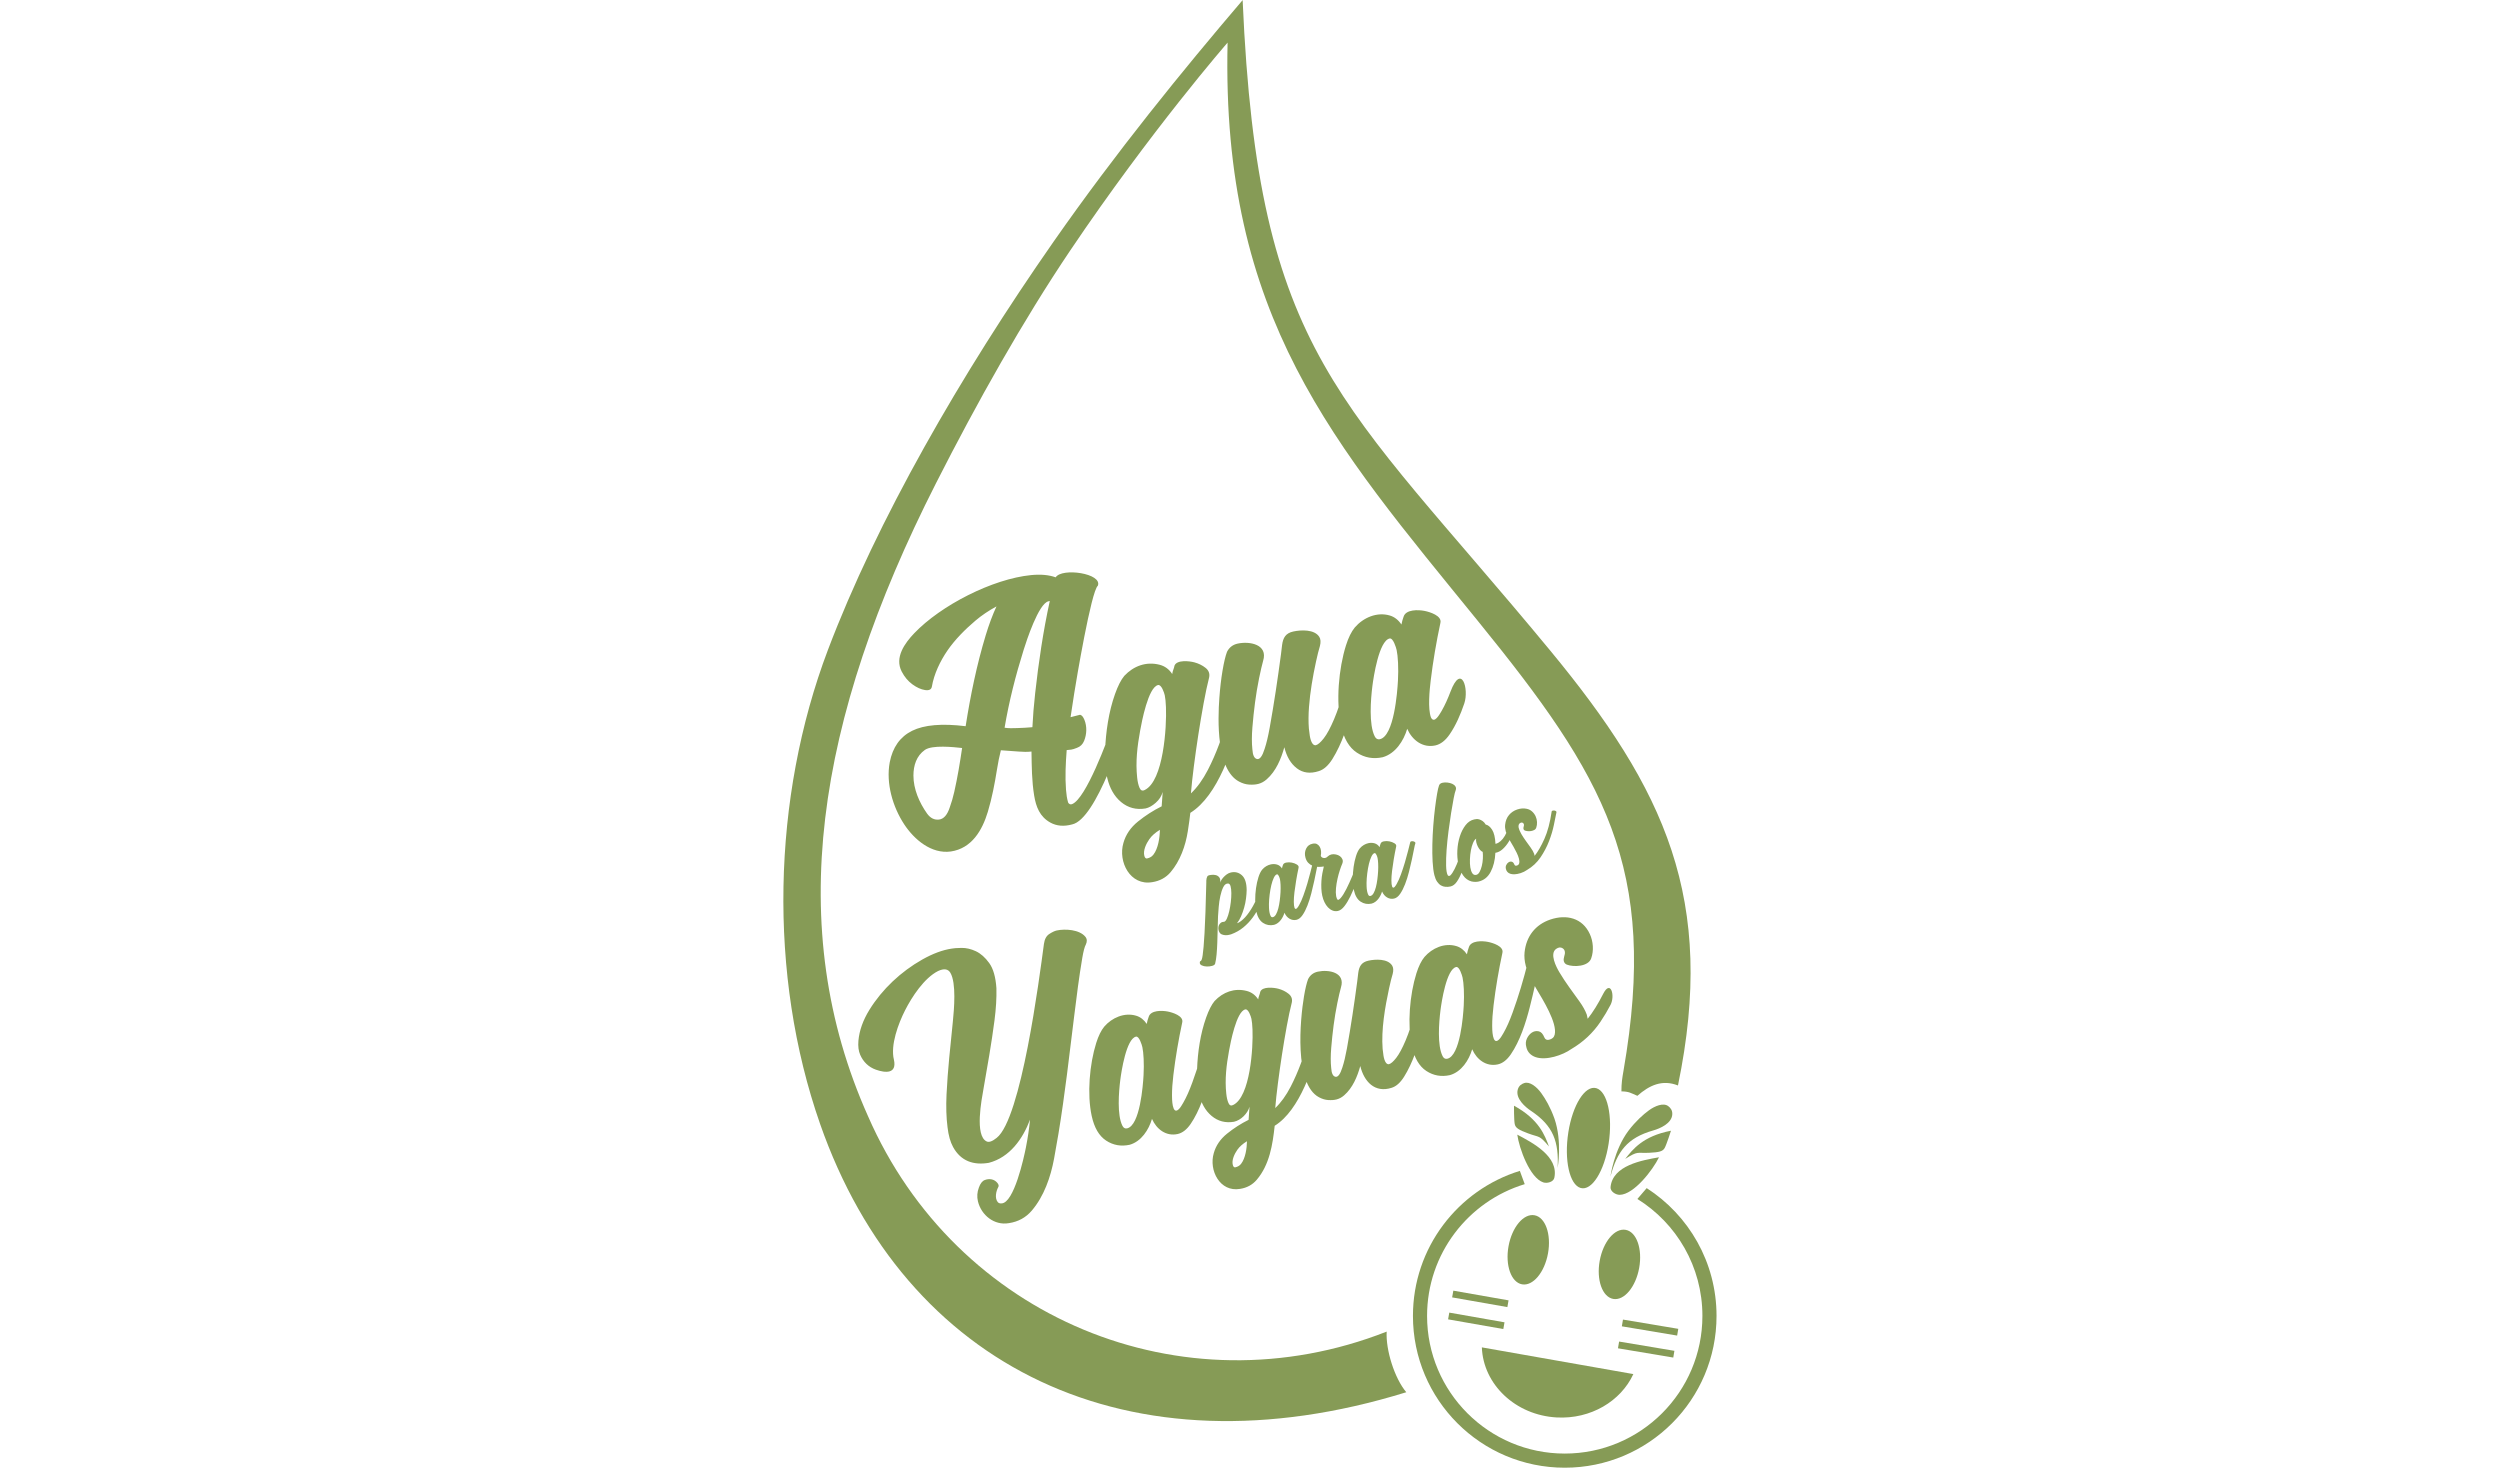 <?xml version="1.0" encoding="UTF-8"?>
<svg xmlns="http://www.w3.org/2000/svg" xmlns:xlink="http://www.w3.org/1999/xlink" xmlns:xodm="http://www.corel.com/coreldraw/odm/2003" xml:space="preserve" width="412.14mm" height="241.941mm" version="1.1" style="shape-rendering:geometricPrecision; text-rendering:geometricPrecision; image-rendering:optimizeQuality; fill-rule:evenodd; clip-rule:evenodd" viewBox="0 0 41214.02 24194.08">
 <defs>
  <style type="text/css">
   
    .fil0 {fill:#869B56}
    .fil1 {fill:#869B56;fill-rule:nonzero}
   
  </style>
 </defs>
 <g id="Capa_x0020_1">
  <g id="_2681750435568">
   <path class="fil0" d="M26993.55 19765.67c643.37,400.61 1071.72,1114.16 1071.72,1927.84 0,1253.38 -1016.13,2269.52 -2269.51,2269.52 -1253.38,0 -2269.52,-1016.14 -2269.52,-2269.52 0,-1023.9 678.21,-1889.39 1609.82,-2172l-80.47 -219.05c-1020.67,315.64 -1762.23,1266.74 -1762.23,2391.05 0,1382.01 1120.39,2502.4 2502.4,2502.4 1382.01,0 2502.4,-1120.39 2502.4,-2502.4 0,-884.33 -458.82,-1661.55 -1151.34,-2106.63l-153.27 178.79z"></path>
   <path class="fil0" d="M26926.78 22652.49c-205.82,446.14 -701.99,745.76 -1263.67,714.98 -679.6,-37.25 -1211.02,-544.81 -1233.92,-1155.29l2497.59 440.31z"></path>
   <polygon class="fil0" points="23959.01,21277.29 24869.39,21437.16 24849.89,21548.19 23939.51,21388.32 "></polygon>
   <polygon class="fil0" points="23892.26,21639.18 24802.67,21799.05 24783.17,21910.08 23872.76,21750.21 "></polygon>
   <polygon class="fil0" points="26755.72,21754.02 27667.35,21906.6 27648.72,22017.81 26737.09,21865.23 "></polygon>
   <polygon class="fil0" points="26691.88,22116.45 27603.51,22269.03 27584.91,22380.21 26673.25,22227.63 "></polygon>
   <path class="fil0" d="M25297.07 20034.07c179.69,32.4 279.44,313.62 222.77,628.11 -56.7,314.49 -248.33,543.17 -428.03,510.78 -179.73,-32.37 -279.48,-313.59 -222.78,-628.08 56.67,-314.49 248.31,-543.21 428.04,-510.81z"></path>
   <path class="fil0" d="M26315.35 17939.07c183.39,51.84 274.5,462.23 203.52,916.64 -70.98,454.38 -277.2,780.75 -460.59,728.91 -183.39,-51.84 -274.5,-462.24 -203.52,-916.65 70.98,-454.38 277.2,-780.74 460.59,-728.9z"></path>
   <path class="fil0" d="M26800.03 20274.55c179.72,32.4 279.44,313.62 222.77,628.11 -56.7,314.48 -248.3,543.17 -428.03,510.77 -179.73,-32.37 -279.48,-313.58 -222.78,-628.07 56.67,-314.49 248.31,-543.18 428.04,-510.81z"></path>
   <path class="fil0" d="M25678.51 19254.13c0,0 78.94,-434.04 -52.59,-813.55 -67.07,-188.1 -148.97,-326.17 -217.82,-421.12 -72.66,-100.24 -188.98,-197.27 -282.74,-163.66 -37.63,13.46 -85.89,38.68 -104.43,107.6 -39.4,146.48 122.08,285.57 217.92,349.44 372.56,248.29 460.83,511.44 439.66,941.29zm-719.61 -1026.12c0,0 -0.82,239.16 12.34,303.03 13.15,63.87 64.68,95.26 220.61,153.51 194.65,72.69 178.29,19.9 343.82,216.04 -68.94,-182.75 -160.66,-445.25 -576.77,-672.58zm54.39 477.09c248.77,131.45 687.04,358.71 610.62,712.05 -15.03,69.49 -120.27,95.8 -182.27,75.15 -221.94,-73.93 -396.82,-559.98 -428.35,-787.2z"></path>
   <path class="fil0" d="M26548.57 19398.35c0,0 57.26,-437.43 298.3,-758.71 121.27,-158.67 241.39,-265.16 335.93,-334.58 99.78,-73.29 240.16,-130.2 319.2,-69.59 31.72,24.3 69.99,63.04 66.62,134.33 -7.18,151.52 -203.4,234.71 -314.15,266.29 -430.55,122.78 -594.91,346.45 -705.9,762.26zm998.38 -757.63c0,0 -72.19,228 -104.2,284.81 -32.02,56.81 -90.67,70.98 -256.94,78.88 -207.54,9.84 -175.85,-35.44 -393.34,100.84 121.42,-153 288.85,-375 754.48,-464.53zm-197.36 437.74c-277.02,49.29 -763.73,131.99 -798.76,491.79 -6.89,70.77 85.31,127.94 150.65,127.18 233.92,-2.68 548.75,-412.2 648.11,-618.97z"></path>
   <path class="fil0" d="M27662.32 17894.45c634.3,-3065.82 -213.39,-4878.6 -2111.72,-7176.6 -3444.5,-4169.75 -4809.78,-4825.53 -5065.02,-10716.03 -987.47,1156.32 -2094.13,2517.5 -3116.33,3981.61 -1534.05,2197.19 -2915.78,4605.15 -3720.6,6731.25 -922,2435.9 -988.53,5355.33 -128.32,7815.57 1398.91,4001.18 5077.19,5840.95 9663.04,4421.48 -195.63,-233.29 -339.8,-698.76 -323.13,-999.46 -3377.84,1327.03 -7102.85,-230.47 -8551.79,-3554.46 -1385.32,-3099.15 -867.54,-6514.72 1122.47,-10432.36 678.07,-1334.94 1432.72,-2678.3 2210.75,-3833.59 1336.65,-1984.75 2595.89,-3429.4 2595.89,-3429.4 -105.52,4533.74 1752.32,6611.81 4128.85,9537.79 2079.4,2560 2979.28,4057.14 2398.52,7408.29 -23.18,134.05 -34.7,206.88 -34.77,343.38 128.73,2.05 154.39,27.54 263.02,73.28 197.23,-173.79 409.12,-273.14 669.14,-170.75z"></path>
   <path class="fil1" d="M17403.34 9517.47c104.68,-162.52 775,-64.63 695.27,138.71 -109.33,88.08 -357.16,1567.11 -389.74,1775.86 -22.99,147.09 -42.92,277.46 -59.94,391.01l156.26 -39.65c27.65,5.33 51.74,33.26 72.2,83.75 44.13,109.22 38.98,236.38 -4.58,344.93 -23.38,58.13 -63.21,97.1 -119.49,116.93 -41.89,16.7 -72.95,26.29 -93.23,28.78 -20.29,2.52 -45.34,5.15 -75.04,7.82 -16.77,216.38 -27.82,436.67 -11.41,653.3 6.08,80.19 16.81,146.99 32.23,200.5 7.14,33.04 38.73,49.6 70.35,35.85 228.85,-93.66 581.67,-1057 664.67,-1295.59 73.41,-211.16 135.12,-411.2 184.97,-600.15 15.1,-59.87 206.36,-25.37 190.2,38.23 -7.43,35.71 -27.04,111.03 -58.88,225.94 -128.37,463.35 -584.01,1880.67 -981.92,1967.15 -135.91,37.13 -255.57,27.15 -358.93,-29.95 -175.1,-96.71 -236.71,-259.37 -267.3,-444.95 -39.94,-242.81 -40.22,-481.55 -44.27,-726.46 -71.67,8.21 -138.61,5.79 -210.27,0.25 -98.24,-7.6 -196.24,-12.47 -294.51,-21.21 -24.56,96.25 -46.02,202.31 -64.42,318.1 -37.13,234.01 -82.01,467.73 -150.12,694.88 -92.31,307.48 -265.52,604.52 -610.59,655.72 -320.03,44.3 -602.6,-196.06 -767.93,-446.87 -190.55,-289.05 -302.97,-677.36 -239.37,-1022.29 48.11,-249.21 171.44,-422.89 369.88,-520.99 198.44,-98.1 492.35,-123.18 881.73,-75.22 79.16,-505.56 182.34,-1008.57 330.64,-1498.64 54.05,-178.47 113.28,-337.3 177.76,-476.36 -128.83,69.71 -244.48,147.88 -346.88,234.61 -167.14,141.48 -337.05,311.49 -461.3,492.52 -119.91,174.67 -221.53,385.9 -256.95,595.89 -8.64,47.36 -46.27,65.94 -112.92,55.82 -66.62,-10.17 -135.94,-41.47 -208.03,-94.02 -72.02,-52.55 -130.97,-123.11 -176.73,-211.69 -119.78,-231.59 50.7,-466.91 206.75,-630.42 439.62,-460.58 1290.69,-896.19 1925.94,-958.87 159.53,-15.74 294.83,-3.44 405.9,36.78zm-2155.29 2844.76c-140.06,98.49 -189.16,257.14 -189.59,422.07 -0.5,224.34 97.04,447.08 224.59,627.61 54.29,75.33 120.24,108.37 197.76,99.06 77.57,-9.24 136.73,-77.06 177.44,-203.41 28.5,-78.17 52.87,-162.13 73.16,-251.81 54.11,-239.26 94.12,-481.79 129.51,-724.47 -148.87,-16.2 -489.9,-52.19 -612.87,30.95zm1313.25 -365.18c62.29,10.58 145.29,8.45 208.71,5.75 82.86,-3.41 167.38,-5.97 249.81,-14.49 8,-172.26 23.24,-359.4 45.63,-561.28 56.28,-507.66 131.74,-1019.77 240.93,-1518.97l-21.71 4.72c-162.59,35.43 -363.37,654.51 -408.78,799.44 -132.35,422.67 -241.15,847.83 -314.59,1284.83zm1973.98 -855.58c152.53,-162.34 359.57,-239.05 579.79,-182.95 88.29,22.53 158.14,73.62 209.59,153.39 5.51,-50.96 29.81,-90.04 37.95,-139 39.01,-99.13 245.94,-75.47 326.53,-53.97 70.38,18.79 131.89,49.03 184.54,90.64 52.62,41.6 72.59,94.08 59.84,157.5 -30.67,120.35 -61.15,263.39 -91.46,429.14 -62.78,344.23 -116.08,691.25 -160.71,1038.28 -21.85,169.55 -37.91,318 -48.1,445.27 103.64,-98.35 196.84,-227.54 279.48,-387.6 277.92,-538.29 411.73,-1150.31 507.38,-1744.59 16.91,-67.05 209.63,-48.08 192.08,20.75 -39.83,288.15 -87.37,573.21 -157.83,855.68 -123.82,497 -372.57,1291.97 -831.03,1576.25 -8.81,81.51 -22.74,183.02 -41.71,304.64 -37.27,238.12 -125.49,487.09 -282.93,672.59 -76.92,90.64 -177.65,145.71 -302.3,165.22 -364.68,63.6 -568.13,-336.55 -476,-646.8 38.37,-137.18 118.82,-255.11 241.36,-353.74 122.58,-98.71 252.27,-181.85 389.13,-249.5l16.74 -236.7c-19.19,68.61 -57.42,128.08 -114.66,178.4 -57.28,50.38 -113.02,81.47 -167.31,93.26 -153.57,25.8 -288.12,-9.34 -403.81,-105.49 -240.33,-199.79 -274.26,-554.31 -263.64,-846.44 11.27,-309.41 59.59,-641.37 163.59,-933.71 48.21,-135.52 99.41,-235.71 153.49,-300.52zm666.7 321.12c-9.07,-41.46 -54.51,-181.45 -110.68,-169.16 -162.24,35.18 -269.47,609.78 -294.73,749.02 -47.54,261.94 -77.99,512.5 -49.6,778.16 7.32,68.54 20.39,124.39 39.3,167.67 18.86,43.28 47.04,55.14 84.49,35.64 310.11,-147.95 364.47,-1041.02 350.83,-1366.65 -3.63,-86.38 -10.2,-151.26 -19.61,-194.68zm-80.59 2217.33c-76.92,47.08 -134.87,98.53 -173.89,154.38 -50.31,72.02 -106.98,186.18 -81.96,276.46 8.88,32.16 24.19,45.91 45.87,41.18 43.45,-9.45 77.77,-30.2 103.03,-62.21 79.45,-100.8 105.49,-284.39 106.95,-409.81zm1701.99 -2785.96c-19.19,68.61 -41.21,163.41 -66.05,284.39 -54.61,265.66 -88.26,541.06 -110.61,811.31 -11.51,138.92 -11.62,260.22 -0.46,363.9 5.97,97.25 31.77,150.4 77.32,159.43 45.51,9.06 87.26,-47.4 125.17,-169.34 29.74,-89.82 57.06,-203.81 81.97,-341.81 72.66,-402.6 133.52,-811.55 187.17,-1217.35 6.26,-58.23 12.33,-108.83 18.16,-151.75 15.92,-117.39 57.03,-194.35 184.76,-222.1 127.02,-27.61 348.8,-37.91 428.54,88.72 23.13,36.63 26.54,87.05 10.19,151.25 -20,64.95 -41.75,152.14 -65.37,261.47 -52.55,243.67 -95.62,492.46 -114.52,741.14 -9.81,129.08 -10.55,247.68 -2.24,355.73 2.38,10.87 5.08,32.08 8.17,63.6 5.44,55.6 24.34,217.2 103.26,213.47 36.2,-7.86 80.97,-46.05 134.3,-114.48 53.33,-68.47 110.01,-173.61 170.09,-315.52 60.12,-141.91 119.56,-321.55 178.4,-539 58.8,-217.44 111.81,-479.09 159,-784.94 13.32,-80.16 190.76,-61.68 192.04,20.79 -10.2,40.11 -24.69,117.14 -43.49,231.16 -48.39,293.94 -108.44,586.47 -181.99,875.15 -72.52,284.5 -174.88,604.2 -331.6,853.7 -67.58,107.55 -142.2,173.99 -223.85,199.33 -141.59,45.94 -262.39,30.52 -362.45,-46.23 -100.09,-76.78 -168.87,-192.57 -206.32,-347.38 -53.9,192.72 -137.4,394.96 -291.25,529.48 -88.26,77.06 -177.3,93.3 -291.1,86.02 -53.79,-3.45 -108.55,-19.97 -164.26,-49.57 -376.73,-199.79 -350.3,-1021.79 -324.82,-1375.96 11.8,-163.65 29.24,-314.27 52.37,-451.95 23.1,-137.65 47.9,-241.57 74.3,-311.75 37.27,-72.51 95.72,-117.46 175.34,-134.76 196.66,-42.75 503.54,12.08 419.83,283.85zm1511.69 -550.4c139.74,-161.49 364.79,-259.91 576.87,-196.52 77,23.05 140.85,72.62 191.51,148.76 9.28,-48.04 18.3,-80.62 34.93,-126.95 36.1,-125.53 244.2,-117.75 345.32,-97.81 86.02,16.87 292.56,79.26 262.11,198.79 -67.01,313.34 -121.62,631.84 -160.03,949.98 -18.83,156.09 -48.89,460.37 4.12,607.29 57.64,116.29 146.89,-61.43 175.85,-106.45 56.92,-98.56 104.28,-207.03 146.17,-317.43 181.28,-477.42 308.97,-45.23 227.36,194.75 -61.11,179.43 -137.86,358.68 -241.22,508.87 -70.56,102.5 -149.26,163.22 -236.1,182.09 -209.35,45.55 -382.34,-89.04 -463.28,-274.4 -58.34,199.04 -194.64,409.31 -403.99,468.68 -155.55,33.83 -297.42,8.81 -425.62,-75.15 -128.12,-83.88 -215.39,-232.61 -261.82,-446.12 -85.74,-394.39 -39.16,-938.01 81.89,-1322.31 40.33,-128.16 89.01,-226.83 145.93,-296.07zm689.36 373.03c-9.02,-41.78 -57.84,-203.48 -115.43,-190.9 -176.06,38.33 -265.63,635.46 -284.29,783.73 -27.96,221.71 -60.29,635.43 38.41,830.07 19.94,39.26 47.93,54.96 84.14,47.08 233.79,-50.85 288.79,-776.38 298.71,-965.9 5.47,-105.42 6,-203.13 1.59,-293.1 -4.4,-90 -12.11,-160.31 -23.13,-210.98z"></path>
   <path class="fil1" d="M19924.19 14431.82c8.91,-3.54 25.14,-6.66 48.72,-9.36 23.58,-2.76 46.86,-1.35 69.81,4.14 22.98,5.49 42.18,17.82 57.6,37.02 15.48,19.2 20.28,48.81 14.49,88.74 1.41,-8.37 6.75,-20.79 16.05,-37.35 9.3,-16.5 22.08,-33.81 38.31,-51.84 16.2,-18.03 34.77,-34.56 55.71,-49.59 20.88,-15 43.65,-25.23 68.28,-30.57 69.27,-15.06 129.45,0.45 180.6,46.56 51.12,46.11 77.19,127.08 78.21,242.91 -0.54,42.03 -4.08,88.77 -10.65,140.13 -6.54,51.42 -16.89,102.03 -31.05,151.83 -14.13,49.83 -31.17,97.46 -51.12,142.91 -19.95,45.42 -42.03,82.86 -66.27,112.32 26.19,-5.7 60.12,-27.57 101.82,-65.67 41.67,-38.07 84.42,-91.68 128.22,-160.85 43.77,-69.18 85.65,-152.82 125.55,-250.98 39.9,-98.13 71.3,-209.31 94.28,-333.6 1.71,-6.84 6.75,-11.55 15.06,-14.16 8.28,-2.61 17.37,-3.39 27.27,-2.31 9.9,1.08 19.02,3.93 27.27,8.58 8.25,4.68 12.3,10.23 12.09,16.71 -7.68,38.73 -17.85,86.52 -30.48,143.25 -12.66,56.73 -29.82,116.91 -51.45,180.42 -21.66,63.57 -47.82,128.49 -78.5,194.82 -30.75,66.3 -68.16,129.65 -112.23,189.98 -44.1,60.39 -95.55,114.69 -154.38,162.96 -58.8,48.24 -126.3,86.28 -202.47,114.15 -4.59,0.99 -15.3,3.72 -32.04,8.16 -16.77,4.44 -35.67,6.57 -56.67,6.27 -21.03,-0.24 -42.09,-4.53 -63.24,-12.81 -21.15,-8.31 -36.87,-25.02 -47.19,-50.19 -6.45,-14.73 -9.96,-30.87 -10.56,-48.51 -0.6,-17.58 2.22,-34.29 8.46,-50.19 6.24,-15.84 16.5,-29.76 30.81,-41.76 14.31,-11.97 33.54,-18.15 57.6,-18.57 15.39,-3.33 30.39,-21.48 44.97,-54.51 14.61,-32.97 27.27,-72.81 38.1,-119.48 10.8,-46.68 19.32,-96.48 25.53,-149.4 6.24,-52.95 9.18,-102.36 8.88,-148.23 -0.3,-45.87 -4.5,-83.64 -12.57,-113.31 -8.07,-29.7 -21.84,-44.85 -41.31,-45.42 -32.46,-1.02 -58.77,18.81 -78.96,59.46 -20.16,40.65 -36.48,89.76 -48.96,147.27 -12.48,57.51 -21.3,117.06 -26.43,178.62 -5.16,61.56 -8.94,112.76 -11.31,153.59 -2.58,69.84 -4.62,142.02 -6.12,216.51 -1.56,74.46 -3.48,147.03 -5.88,217.68 -2.37,70.59 -6.3,135.96 -11.79,195.99 -5.46,60 -13.41,110.52 -23.85,151.47 -4.35,17.07 -21,29.52 -49.92,37.44 -28.89,7.89 -59.19,11.25 -90.87,10.11 -31.68,-1.2 -59.31,-7.65 -82.8,-19.5 -23.55,-11.79 -33,-29.46 -28.47,-53.04 1.41,-8.37 3.66,-12.87 6.72,-13.56 3.09,-0.66 6.69,-2.64 10.77,-5.94 4.14,-3.33 8.79,-11.58 13.95,-24.81 5.22,-13.23 10.23,-36.48 15.09,-69.78 4.83,-33.3 9.87,-78.72 15.09,-136.26 5.19,-57.54 10.41,-133.62 15.63,-228.24 5.22,-94.65 10.32,-210.18 15.3,-346.68 4.95,-136.46 9.6,-298.67 13.86,-486.59 -0.48,-9.57 -0.42,-20.46 0.15,-32.67 0.54,-12.21 2.04,-23.82 4.5,-34.8 2.43,-11.04 5.91,-21.06 10.38,-30.09 4.5,-9.03 11.97,-15.48 22.41,-19.38zm883.49 -95.4c20.64,-23.85 43.08,-42.84 67.38,-57 24.36,-14.13 48.81,-23.91 73.44,-29.25 36.93,-8.04 71.79,-7.14 104.55,2.64 32.76,9.81 59.91,30.9 81.48,63.27 2.25,-11.76 4.08,-20.22 5.34,-25.32 1.32,-5.13 4.5,-14.67 9.51,-28.65 6.42,-22.38 24.72,-36.42 54.9,-42.18 30.18,-5.76 60.84,-5.58 92.01,0.57 31.14,6.12 58.8,16.62 83.01,31.5 24.18,14.88 33.66,32.55 28.44,53.04 -15.18,71.01 -28.53,141.21 -40.02,210.6 -11.52,69.39 -20.85,133.89 -28.05,193.47 -7.2,59.61 -10.71,111.96 -10.59,157.05 0.15,45.09 4.26,78.87 12.36,101.31 5.76,11.64 12.18,17.07 19.29,16.32 7.08,-0.72 14.28,-4.68 21.57,-11.94 7.32,-7.23 13.86,-15.9 19.74,-26.04 5.82,-10.14 10.56,-18.03 14.19,-23.64 23.43,-40.56 46.74,-92.76 69.9,-156.63 23.19,-63.9 44.79,-129.45 64.83,-196.65 20.04,-67.23 37.56,-131.1 52.62,-191.61 15.06,-60.48 26.94,-107.79 35.64,-141.93 1.41,-8.34 7.11,-13.62 17.1,-15.78 10.02,-2.19 20.07,-2.37 30.15,-0.51 10.05,1.83 19.32,5.46 27.75,10.89 8.43,5.4 11.94,12.27 10.53,20.67 -6.21,15.87 -14.01,48.57 -23.37,98.16 -9.39,49.59 -21.09,106.95 -35.13,172.05 -14.07,65.13 -30.21,133.5 -48.48,205.17 -18.27,71.67 -39.54,138.78 -63.84,201.3 -24.24,62.49 -51.42,115.52 -81.42,159.14 -30,43.56 -63.48,69.39 -100.41,77.43 -40.05,8.7 -78.06,2.49 -114.12,-18.69 -36.03,-21.18 -63.66,-53.85 -82.95,-98.04 -5.55,18.96 -13.35,38.79 -23.34,59.46 -9.99,20.73 -21.87,40.23 -35.61,58.53 -13.77,18.33 -29.94,34.74 -48.54,49.26 -18.6,14.55 -40.05,25.23 -64.35,32.13 -66.18,14.4 -126.51,3.75 -181.05,-31.95 -54.47,-35.7 -91.61,-98.94 -111.38,-189.74 -12.03,-55.41 -18.15,-116.97 -18.36,-184.62 -0.21,-67.65 4.32,-133.92 13.59,-198.78 9.24,-64.89 22.44,-124.59 39.66,-179.1 17.16,-54.51 37.83,-96.48 62.03,-125.91zm293.22 158.67c-1.02,-4.65 -2.97,-11.85 -5.91,-21.69 -2.94,-9.84 -6.6,-19.14 -10.92,-27.87 -4.29,-8.73 -9.21,-16.5 -14.76,-23.37 -5.49,-6.84 -11.34,-9.63 -17.52,-8.28 -18.45,4.02 -35.73,22.68 -51.87,56.01 -16.11,33.33 -29.88,73.8 -41.31,121.41 -11.37,47.61 -20.64,99.6 -27.72,155.94 -7.11,56.34 -11.01,108.78 -11.73,157.32 -0.06,14.49 0.24,34.56 0.99,60.21 0.72,25.62 3.33,50.43 7.74,74.48 4.41,24.03 10.86,44.37 19.32,61.08 8.49,16.68 20.4,23.34 35.79,20.01 20.04,-4.35 37.59,-19.86 52.77,-46.53 15.12,-26.67 27.72,-59.6 37.71,-98.87 10.02,-39.24 18,-82.08 24.03,-128.55 6,-46.44 10.2,-92.07 12.57,-136.89 2.31,-44.85 2.55,-86.4 0.66,-124.68 -1.86,-38.28 -5.16,-68.19 -9.84,-89.73zm697.35 271.47c-8.04,-36.93 -13.02,-76.56 -14.94,-118.86 -1.95,-42.27 -1.53,-84.72 1.32,-127.23 2.82,-42.51 7.95,-83.91 15.3,-124.2 7.35,-40.29 15.39,-77.52 24.09,-111.66 -31.11,5.19 -62.91,7.26 -95.37,6.27 -32.46,-1.02 -62.37,-7.02 -89.73,-17.97 -27.39,-10.98 -51.51,-27.48 -72.42,-49.53 -20.91,-22.08 -36,-50.61 -45.24,-85.68 -14.46,-51.66 -10.95,-100.38 10.53,-146.16 21.45,-45.78 57.78,-73.41 108.9,-82.89 27.69,-6.03 51.15,-3.9 70.32,6.45 19.17,10.35 34.56,25.53 46.17,45.57 11.61,20.04 18.63,43.08 21.09,69.15 2.46,26.07 0.96,52.59 -4.47,79.56 7.77,20.88 24.42,32.55 49.95,35.1 25.53,2.49 47.4,-6.3 65.61,-26.37 18.87,-17.01 39.06,-27.84 60.63,-32.52 23.07,-5.04 47.73,-4.74 73.92,0.84 26.22,5.58 48.45,15.24 66.75,29.01 18.33,13.74 31.74,30.96 40.26,51.69 8.52,20.7 7.62,44.28 -2.76,70.68 -11.91,26.79 -25.14,62.31 -39.69,106.59 -14.55,44.25 -27.57,91.83 -39.09,142.68 -11.49,50.85 -19.77,101.82 -24.78,152.88 -5.01,51.06 -4.11,96 2.7,134.82 5.7,26.16 12.96,44.73 21.81,55.71 8.82,10.95 26.28,2.34 52.38,-25.89 29.73,-33.87 61.17,-83.82 94.35,-149.91 33.21,-66.03 65.16,-135.87 95.91,-209.43 30.75,-73.59 58.49,-144.12 83.36,-211.56 24.81,-67.44 43.68,-119.49 56.67,-156.18 2.94,-8.73 9.12,-13.68 18.54,-14.91 9.39,-1.26 18.93,-0.09 28.53,3.45 9.63,3.54 18.06,8.97 25.29,16.26 7.26,7.29 9.21,14.52 5.97,21.69 -8.13,14.67 -19.89,45.84 -35.31,93.48 -15.42,47.7 -33.75,104.1 -55.11,169.14 -21.3,65.1 -45.39,134.01 -72.27,206.76 -26.9,72.75 -55.67,140.64 -86.27,203.73 -30.63,63.06 -63.24,116.91 -97.83,161.52 -34.65,44.58 -70.44,70.92 -107.37,78.96 -30.78,6.69 -60.33,4.23 -88.62,-7.32 -28.35,-11.58 -53.49,-29.1 -75.54,-52.5 -21.99,-23.43 -41.01,-51.54 -57,-84.33 -15.99,-32.76 -28.17,-68.4 -36.54,-106.89zm618.56 -780.09c20.64,-23.85 43.11,-42.81 67.41,-56.97 24.33,-14.16 48.81,-23.91 73.41,-29.28 36.96,-8.04 71.79,-7.14 104.58,2.67 32.73,9.78 59.88,30.9 81.45,63.27 2.25,-11.76 4.08,-20.25 5.37,-25.35 1.29,-5.13 4.47,-14.64 9.48,-28.65 6.42,-22.35 24.72,-36.39 54.9,-42.18 30.18,-5.76 60.87,-5.58 92.01,0.57 31.14,6.12 58.8,16.62 83.01,31.5 24.18,14.88 33.69,32.55 28.47,53.04 -15.21,71.04 -28.56,141.24 -40.05,210.63 -11.49,69.36 -20.82,133.86 -28.05,193.47 -7.17,59.58 -10.71,111.93 -10.59,157.02 0.15,45.12 4.26,78.87 12.36,101.31 5.76,11.64 12.21,17.1 19.29,16.35 7.08,-0.75 14.28,-4.71 21.6,-11.94 7.29,-7.23 13.86,-15.9 19.71,-26.07 5.85,-10.14 10.59,-18 14.22,-23.61 23.4,-40.56 46.71,-92.79 69.87,-156.66 23.19,-63.9 44.79,-129.45 64.86,-196.65 20.04,-67.23 37.56,-131.1 52.62,-191.58 15.06,-60.51 26.94,-107.79 35.61,-141.96 1.41,-8.34 7.11,-13.59 17.1,-15.78 10.05,-2.19 20.07,-2.37 30.15,-0.51 10.08,1.83 19.32,5.46 27.75,10.89 8.43,5.4 11.94,12.3 10.56,20.67 -6.24,15.87 -14.04,48.57 -23.4,98.16 -9.39,49.62 -21.06,106.95 -35.13,172.05 -14.04,65.13 -30.18,133.53 -48.45,205.2 -18.3,71.67 -39.57,138.75 -63.84,201.27 -24.27,62.52 -51.45,115.53 -81.45,159.15 -30,43.59 -63.48,69.42 -100.41,77.43 -40.05,8.73 -78.06,2.49 -114.09,-18.69 -36.06,-21.18 -63.69,-53.85 -82.98,-98.04 -5.55,18.96 -13.32,38.79 -23.31,59.49 -10.02,20.73 -21.9,40.23 -35.64,58.53 -13.77,18.3 -29.94,34.71 -48.54,49.23 -18.6,14.55 -40.05,25.23 -64.32,32.13 -66.21,14.4 -126.54,3.75 -181.05,-31.95 -54.51,-35.7 -91.65,-98.94 -111.38,-189.75 -12.06,-55.41 -18.18,-116.94 -18.39,-184.59 -0.18,-67.68 4.35,-133.95 13.59,-198.81 9.27,-64.89 22.46,-124.59 39.65,-179.07 17.16,-54.51 37.83,-96.51 62.04,-125.94zm293.22 158.67c-0.99,-4.62 -2.97,-11.85 -5.91,-21.66 -2.94,-9.84 -6.57,-19.14 -10.89,-27.87 -4.32,-8.76 -9.21,-16.53 -14.76,-23.4 -5.52,-6.84 -11.37,-9.63 -17.52,-8.28 -18.48,4.02 -35.76,22.71 -51.9,56.01 -16.11,33.36 -29.88,73.8 -41.31,121.41 -11.37,47.61 -20.64,99.6 -27.72,155.94 -7.08,56.37 -11.01,108.78 -11.73,157.32 -0.06,14.52 0.24,34.59 1.02,60.21 0.72,25.62 3.3,50.46 7.71,74.49 4.44,24.03 10.89,44.4 19.35,61.11 8.46,16.65 20.37,23.34 35.76,19.98 20.04,-4.35 37.62,-19.83 52.77,-46.53 15.15,-26.64 27.72,-59.61 37.71,-98.85 10.02,-39.27 18.03,-82.08 24.03,-128.55 6.03,-46.44 10.23,-92.1 12.57,-136.92 2.31,-44.82 2.55,-86.37 0.66,-124.65 -1.86,-38.28 -5.16,-68.22 -9.84,-89.76zm1013.85 -1197.29c7.95,-22.68 27.33,-37.38 58.11,-44.07 24.63,-5.37 51.45,-6.33 80.37,-2.97 28.91,3.39 55.01,10.23 78.2,20.46 23.16,10.29 40.8,24.6 52.83,42.93 12.06,18.33 13.5,39.78 4.32,64.35 -8.64,19.59 -19.62,63.48 -33,131.7 -13.38,68.19 -27.57,149.43 -42.51,243.78 -14.94,94.28 -29.31,194.96 -43.14,301.91 -13.79,106.98 -24.2,209.19 -31.25,306.63 -6.99,97.44 -9.57,183.84 -7.71,259.17 1.92,75.36 10.8,127.41 26.73,156.18 5.09,8.58 12.02,12.72 20.84,12.39 8.79,-0.27 16.53,-3.6 23.22,-9.87 21.3,-20.73 44.31,-55.59 69.18,-104.49 24.81,-48.93 48.93,-106.56 72.39,-172.92 23.46,-66.36 45,-139.56 64.68,-219.6 19.68,-80.01 35.58,-162.48 47.76,-247.35 1.41,-8.34 7.11,-13.62 17.1,-15.78 10.02,-2.16 20.46,-2.46 31.29,-0.75 10.83,1.65 20.46,5.22 28.89,10.62 8.43,5.43 12.72,12.15 12.87,20.19 -6.57,14.31 -13.86,45.69 -21.81,94.2 -8.01,48.48 -18.27,105.12 -30.78,169.89 -12.51,64.77 -26.97,133.62 -43.35,206.46 -16.38,72.9 -36.33,140.52 -59.88,202.86 -23.49,62.34 -50.55,115.74 -81.18,160.29 -30.6,44.55 -65.91,71.16 -105.93,79.86 -27.69,6.03 -55.1,7.95 -82.16,5.79 -27.09,-2.16 -52.14,-10.02 -75.24,-23.52 -23.1,-13.53 -44.07,-33.96 -62.91,-61.29 -18.81,-27.33 -33.87,-63.18 -45.09,-107.46 -14.61,-59.7 -24.36,-134.13 -29.22,-223.35 -4.92,-89.19 -6.27,-184.41 -4.11,-285.6 2.16,-101.25 7.26,-203.91 15.21,-308.01 8.01,-104.07 17.58,-200.84 28.77,-290.3 11.19,-89.49 22.44,-167.31 33.84,-233.46 11.43,-66.15 22.32,-112.41 32.67,-138.87zm929.99 963.17c12.63,-1.14 30.06,-8.16 52.26,-21.03 22.14,-12.9 45.06,-33.6 68.67,-62.1 23.64,-28.5 45.63,-66.33 66,-113.49 20.37,-47.13 35.85,-105.69 46.41,-175.71 3.81,-12.12 10.77,-20.88 20.88,-26.28 10.11,-5.43 20.19,-7.23 30.27,-5.4 10.05,1.83 19.11,6.33 27.12,13.44 7.98,7.14 12.69,17.82 14.19,31.98 -3.48,50.76 -14.7,104.76 -33.69,162.06 -18.93,57.33 -42.93,110.1 -71.94,158.31 -29.01,48.21 -62.67,89.82 -101.04,124.74 -38.34,34.92 -78.6,55.38 -120.84,61.35 -5.67,122.13 -31.65,226.92 -77.91,314.34 -46.29,87.42 -113.28,140.67 -201,159.75 -33.87,7.38 -71.88,6.78 -114.03,-1.8 -56.49,-15.12 -102.84,-48.54 -139.08,-100.32 -36.27,-51.75 -62.25,-113.79 -77.97,-186.12 -15.42,-70.83 -20.97,-146.58 -16.8,-227.28 4.23,-80.67 17.88,-156.99 40.92,-228.9 23.04,-71.91 54.39,-133.53 93.99,-184.89 39.6,-51.3 87.09,-83.01 142.53,-95.07 9.24,-2.01 21.33,-3.81 36.27,-5.46 14.97,-1.62 31.05,0.09 48.3,5.22 17.22,5.13 35.28,14.1 54.18,26.91 18.93,12.78 36,32.07 51.27,57.78 38.76,7.68 73.98,36.27 105.69,85.8 31.74,49.5 50.16,126.93 55.35,232.17zm-316.77 511.35c21.54,-4.68 39.81,-20.76 54.81,-48.18 14.97,-27.45 27.18,-60.3 36.57,-98.64 9.39,-38.31 15.24,-78.24 17.46,-119.85 2.25,-41.58 1.38,-78.87 -2.58,-111.87 -15.84,-6.21 -30.78,-17.46 -44.82,-33.78 -14.01,-16.29 -26.13,-35.01 -36.39,-56.16 -10.23,-21.15 -18.24,-43.17 -24.03,-66.09 -5.79,-22.92 -6.69,-43.68 -2.67,-62.28 -19.89,12.39 -37.26,36.3 -52.11,71.76 -14.85,35.49 -26.49,76.29 -35.01,122.46 -8.49,46.2 -13.71,94.47 -15.66,144.84 -1.92,50.43 0.24,95.49 6.45,135.24 6.21,39.75 17.16,71.64 32.88,95.61 15.69,24 37.38,32.97 65.1,26.94zm533.97 -602.13c-45.57,-83.58 -64.95,-157.92 -58.17,-223.05 6.78,-65.16 28.11,-118.97 64.02,-161.42 35.91,-42.45 80.88,-72.81 134.97,-91.02 54.06,-18.21 105.6,-22.14 154.59,-11.85 35.31,6.84 65.55,21.6 90.63,44.37 25.08,22.74 44.52,49.17 58.35,79.2 13.77,30.03 21.48,61.82 23.1,95.27 1.68,33.51 -2.55,64.23 -12.57,92.22 -5.91,17.4 -16.8,30.24 -32.73,38.55 -15.93,8.28 -33.57,14.16 -52.98,17.58 -19.44,3.42 -38.64,3.93 -57.66,1.62 -19.05,-2.31 -33.87,-5.52 -44.46,-9.66 -12.42,-5.34 -19.89,-13.8 -22.41,-25.35 -2.52,-11.55 -1.86,-23.34 1.95,-35.49 10.92,-31.38 6.99,-53.1 -11.73,-65.13 -15,-9.63 -31.59,-8.07 -49.77,4.77 -18.15,12.84 -25.41,34.95 -21.81,66.39 8.04,36.93 23.49,74.7 46.41,113.25 22.86,38.52 48.12,76.95 75.81,115.26 27.66,38.34 54.24,75.24 79.71,110.82 25.47,35.58 44.04,69 55.68,100.32l7.02 32.34c54.48,-68.28 108.26,-161.79 161.45,-280.53 53.13,-118.77 93.03,-268.89 119.67,-450.38 0.18,-6.48 4.8,-11.1 13.89,-13.89 9.06,-2.76 18.54,-3.63 28.44,-2.55 9.9,1.05 18.63,4.02 26.13,8.85 7.5,4.8 11.1,10.47 10.92,16.95 -10.83,53.94 -25.02,123.92 -42.6,209.93 -17.55,86.01 -44.1,175.2 -79.62,267.57 -35.52,92.34 -82.23,181.5 -140.12,267.42 -57.87,85.92 -132.54,155.76 -224.01,209.52 -29.31,20.85 -64.23,38.13 -104.79,51.78 -37.83,11.46 -70.68,17.82 -98.64,19.05 -27.93,1.23 -51.9,-1.62 -71.97,-8.52 -20.04,-6.93 -35.97,-17.16 -47.79,-30.72 -11.82,-13.56 -19.56,-28.8 -23.22,-45.72 -6.9,-24.3 -5.37,-46.8 4.65,-67.53 10.02,-20.7 23.19,-36.06 39.54,-46.08 16.35,-9.99 33.48,-12.9 51.3,-8.73 17.82,4.2 32.07,19.62 42.72,46.32 6.75,16.26 18.63,22.56 35.52,18.9 24.63,-5.37 39.48,-18.66 44.55,-39.93 5.04,-21.24 3.54,-46.71 -4.56,-76.38 -8.04,-29.7 -20.16,-61.29 -36.3,-94.86 -16.17,-33.54 -33.33,-66.09 -51.48,-97.62 -18.12,-31.53 -34.83,-60.12 -50.1,-85.8 -15.27,-25.71 -25.77,-44.4 -31.53,-56.04z"></path>
   <path class="fil1" d="M17449.76 18687.27c-19.18,118.05 -43.49,256.21 -72.91,414.44 -56.41,303 -165.32,619.18 -367.63,856.35 -97.61,114.39 -223.3,183.13 -377.01,206.21 -240.52,42.23 -455.43,-130.9 -510.47,-360.02 -18.12,-75.42 -12.95,-150.73 15.55,-225.94 23.36,-67.19 55.72,-108.74 97.13,-124.66 73.94,-28.36 154.18,-16.78 206.62,45.69 23.25,27.7 28.46,51.61 15.58,71.64 -35.86,66.48 -60.86,180.6 -8.8,245.19 14.18,17.64 34.83,25.21 61.89,22.77 207.82,-3.46 371.46,-762.4 402.73,-920.94 32.02,-162.23 54.76,-315.57 68.22,-459.96 -119.39,317.86 -334.44,621.75 -678.57,711.76 -252.65,43.01 -461.94,-27.44 -589.69,-259.98 -45.72,-83.19 -76.27,-192.17 -91.79,-326.84 -20.48,-157.71 -25.96,-337.69 -16.47,-539.89 19.01,-403.93 64.7,-805.87 104.77,-1208.09 19.35,-194.36 58.8,-629.14 -41.61,-798.43 -38.12,-64.15 -105.76,-73.64 -202.86,-28.33 -228.5,115.11 -431.56,425.64 -544.69,648.98 -109.28,215.87 -243.68,571.33 -182.82,813.57 50.9,233.68 -137.74,220.32 -298.34,163.23 -119.32,-42.33 -207.2,-128.74 -257.58,-244.19 -27.53,-63.05 -37.4,-140.25 -29.66,-231.66 15.04,-168.91 75.52,-339.02 181.42,-510.47 211.52,-342.18 520.88,-630.86 870.56,-828.54 173.64,-98.16 335.64,-158.4 486.06,-180.77 29.66,-6.47 83.15,-10.3 160.52,-11.61 77.37,-1.3 156.38,16.89 237,54.56 80.69,37.67 154.36,102.75 221.04,195.22 66.72,92.44 106.2,230.53 118.57,414.17 4,161.31 -6.58,338.75 -31.79,532.29 -49.24,378.24 -115.72,753.4 -181.51,1129 -29.59,169.12 -148.92,773.16 53.7,865.67 38.32,17.53 92.74,-2.02 163.19,-58.77 404.55,-312.97 703.91,-2629.85 779.81,-3197.55 10.62,-78.22 40.1,-132.99 88.53,-164.19 48.43,-31.23 89.12,-50.41 122.03,-57.57 139.46,-30.34 376.29,-15.89 473.01,104.15 28.32,35.24 30.72,77.88 7.08,127.85 -19.93,35.41 -39.35,108.64 -58.35,219.74 -53.57,314.23 -93.16,633.77 -132.41,950.12 -80.52,649.97 -153.47,1299.25 -260.05,1945.8zm755.18 -1763.6c127.17,-147.03 332.25,-236.72 525.27,-178.95 70.14,21 128.26,66.14 174.4,135.46 8.42,-43.67 16.64,-73.47 31.81,-115.59 32.81,-114.29 222.45,-107.16 314.47,-89.12 78.26,15.42 266.35,72.27 238.65,181.04 -61.03,285.26 -110.76,575.41 -145.77,865.05 -15.37,127.58 -22.91,239.64 -22.63,336.19 0.13,46.61 -0.52,339.91 113.91,226.24 31.78,-31.44 48.87,-69.35 72.6,-106.34 50.14,-86.82 100.04,-198.61 149.67,-335.33 98.43,-271.21 181.79,-551.13 251.45,-831.11 32.23,-129.49 57.64,-230.76 76.27,-303.85 11.51,-68.36 194.81,-36.58 183.1,32.64 -13.36,33.97 -30,104.01 -50.07,210.18 -51.1,270.74 -110.9,540.58 -178.95,807.55 -64.9,254.57 -161.38,554.14 -310.95,771.58 -64.28,93.33 -135.93,148.57 -215.01,165.77 -190.66,41.44 -348.13,-81.04 -421.84,-249.88 -53.08,181.17 -177.23,372.83 -367.86,426.8 -141.65,30.83 -270.87,8.02 -387.56,-68.42 -116.68,-76.41 -196.14,-211.8 -238.4,-406.19 -78.16,-359.1 -35.65,-854.19 74.56,-1204.15 36.75,-116.68 81.03,-206.55 132.88,-269.57zm627.71 339.68c-8.29,-38.02 -52.61,-185.25 -105.08,-173.81 -160.35,34.83 -241.89,578.63 -258.91,713.64 -25.42,201.96 -54.9,578.52 34.96,755.86 18.16,35.72 43.7,50 76.62,42.85 212.95,-46.31 262.96,-706.96 272,-879.54 5,-95.96 5.48,-184.94 1.47,-266.9 -4.01,-81.92 -11.03,-145.97 -21.06,-192.1zm1190.65 -761c138.95,-147.85 327.38,-217.65 527.94,-166.55 80.38,20.48 143.98,67.02 190.83,139.66 5,-46.4 27.06,-81.92 34.6,-126.58 35.41,-90.31 223.95,-68.7 297.27,-49.15 64.12,17.13 120.15,44.63 168.06,82.54 47.91,37.88 66.1,85.69 54.49,143.4 -27.91,109.63 -55.69,239.88 -83.26,390.78 -57.26,313.47 -105.62,629.38 -146.34,945.43 -19.9,154.39 -34.53,289.57 -43.84,405.47 94.42,-89.53 179.22,-207.17 254.5,-352.93 253.13,-490.27 374.85,-1047.36 462.05,-1588.59 15.31,-61.06 190.86,-43.8 174.87,18.87 -36.2,262.31 -79.56,522.12 -143.71,779.19 -112.81,452.66 -339.23,1176.34 -756.72,1435.29 -33.8,312.96 -85.04,641.82 -295.6,889.84 -70.04,82.54 -161.82,132.68 -275.25,150.46 -332.11,57.88 -517.4,-306.42 -433.45,-588.97 34.93,-124.94 108.15,-232.31 219.8,-322.11 111.59,-89.87 229.71,-165.56 354.31,-227.17l15.24 -215.56c-31.27,111.85 -142.37,222.54 -256.76,247.34 -139.84,23.53 -262.38,-8.46 -367.7,-96 -218.91,-181.96 -249.7,-504.75 -240.08,-770.8 10.27,-281.96 54.25,-583.73 148.95,-850.18 43.94,-123.43 90.52,-214.64 139.8,-273.68zm607.06 292.41c-8.26,-37.81 -49.6,-165.14 -100.8,-154.08 -147.61,32.09 -245.35,555.3 -268.34,682.09 -43.32,238.61 -71.06,466.6 -45.17,708.6 6.68,62.37 18.56,113.26 35.76,152.68 17.22,39.36 42.84,50.21 76.95,32.44 282.45,-134.84 331.97,-947.9 319.44,-1244.46 -3.32,-78.63 -9.25,-137.71 -17.84,-177.27zm-73.33 2019.09c-70.07,42.81 -122.85,89.66 -158.37,140.56 -45.89,65.69 -97.36,169.39 -74.66,251.72 8.08,29.32 22.02,41.82 41.82,37.51 39.52,-8.6 70.76,-27.47 93.77,-56.62 72.44,-91.85 95.97,-258.88 97.44,-373.17zm1549.78 -2536.82c-17.5,62.43 -37.5,148.77 -60.17,258.92 -49.66,242.03 -80.35,492.59 -100.7,738.77 -10.44,126.48 -10.61,236.97 -0.41,331.39 5.42,88.5 28.88,136.89 70.38,145.15 41.48,8.21 79.46,-43.19 114.02,-154.19 27.02,-81.82 51.92,-185.56 74.63,-311.29 66.06,-366.32 121.58,-739.42 170.42,-1108.52 5.75,-53.02 11.23,-99.08 16.5,-138.16 14.53,-106.89 51.99,-176.93 168.27,-202.2 115.76,-25.21 317.45,-34.56 390.23,80.72 21.06,33.39 24.14,79.32 9.28,137.78 -18.22,59.15 -38.05,138.51 -59.53,238.1 -67.26,311.7 -130.9,680.59 -106.3,998.79 2.15,9.9 4.62,29.18 7.43,57.91 4.89,50.62 22.22,197.86 94.04,194.37 32.95,-7.16 73.67,-41.92 122.27,-104.26 48.57,-62.3 100.18,-158.05 154.87,-287.31 54.73,-129.18 108.88,-292.82 162.41,-490.81 53.6,-197.96 101.85,-436.19 144.8,-714.7 12.33,-73.09 173.68,-56.17 174.91,18.9 -9.28,36.55 -22.5,106.65 -39.59,210.49 -44.29,267.76 -98.74,533.87 -165.73,796.86 -66.03,259.06 -159.26,550.21 -301.97,777.38 -61.54,97.95 -129.49,158.43 -203.81,181.52 -279.37,90.69 -456.13,-102.72 -517.91,-358.42 -49.08,175.6 -125.14,359.55 -265.25,482.16 -80.18,70.1 -161.59,84.93 -265.05,78.36 -48.98,-3.19 -98.85,-18.22 -149.57,-45.18 -414.27,-219.87 -311.9,-1284.15 -248.09,-1664.44 21.02,-125.35 43.59,-219.98 67.67,-283.89 33.94,-66.03 87.13,-106.92 159.63,-122.71 179.23,-39.01 458.35,10.92 382.32,258.51zm1376.52 -501.23c127.16,-147.03 332.21,-236.73 525.27,-178.95 70.14,20.99 128.26,66.13 174.39,135.45 8.36,-43.66 16.68,-73.49 31.82,-115.59 32.81,-114.28 222.37,-107.19 314.43,-89.11 78.3,15.41 266.32,72.23 238.68,181.04 -61.06,285.25 -110.76,575.41 -145.76,865.05 -15.38,127.57 -22.95,239.63 -22.64,336.18 0.14,46.75 -0.61,339.78 113.91,226.25 31.92,-31.55 48.77,-69.32 72.61,-106.34 50.14,-86.82 100.01,-198.61 149.67,-335.33 98.39,-271.25 181.75,-551.1 251.45,-831.11 32.23,-129.5 57.64,-230.77 76.27,-303.85 11.51,-68.4 194.74,-36.58 183.06,32.63 -13.32,33.94 -29.97,104.02 -50.04,210.19 -51.2,270.8 -110.93,540.47 -178.95,807.54 -64.86,254.44 -161.44,554.32 -310.97,771.59 -64.25,93.33 -135.9,148.57 -214.98,165.76 -190.66,41.44 -348.17,-81.03 -421.84,-249.88 -53.29,181.28 -177.1,372.7 -367.86,426.81 -141.69,30.82 -270.88,8.01 -387.56,-68.43 -116.69,-76.41 -196.14,-211.79 -238.44,-406.19 -78.09,-359.3 -35.69,-854.02 74.59,-1204.14 36.72,-116.69 81,-206.55 132.89,-269.57zm627.71 339.68c-8.29,-38.09 -52.58,-185.19 -105.11,-173.85 -160.32,34.97 -241.9,578.6 -258.89,713.67 -25.41,202.03 -54.9,578.43 34.97,755.87 18.15,35.72 43.67,50 76.61,42.84 212.93,-46.3 262.96,-706.96 272.01,-879.53 5,-95.97 5.48,-184.98 1.47,-266.9 -4.01,-81.93 -11.03,-145.97 -21.06,-192.1zm1146.84 61.13c-97.57,-178.91 -139.08,-338.07 -124.56,-477.53 27.12,-260.7 176.07,-456.26 425.95,-540.41 264.6,-88.97 528.25,-26.06 649.83,239.16 56,121.82 68.22,274.37 22.61,401.4 -46.03,136.27 -289.1,147.4 -402.01,102.95 -54.46,-23.46 -59.9,-79.22 -43.88,-130.22 23.36,-67.19 14.97,-113.67 -25.17,-139.46 -32.06,-20.61 -67.54,-17.19 -106.44,10.21 -112.34,79.32 0.89,297.48 52.57,384.54 100.04,168.54 218.95,324.75 333,484 54.52,76.17 94.21,147.75 119.15,214.77l15.03 69.22c86,-107.74 171.24,-244.88 255.67,-411.36 122.61,-241.69 200.21,29.66 121.13,181.52 -49.38,94.77 -104.52,187.65 -166.61,279.88 -123.88,183.91 -283.75,333.44 -479.59,448.52 -142.85,101.75 -414.75,193.78 -589.55,133.36 -77.2,-26.68 -134.39,-82.47 -152.03,-163.6 -14.76,-52.03 -11.41,-100.18 10,-144.53 35.96,-74.53 106.41,-137.96 194.43,-117.34 38.19,8.94 68.67,41.99 91.48,99.15 14.45,34.83 39.83,48.26 76.06,40.38 52.71,-11.44 84.49,-39.9 95.32,-85.42 45.31,-191.62 -196.25,-576.4 -304.92,-759.25 -32.67,-55 -55.14,-95.01 -67.47,-119.94z"></path>
  </g>
 </g>
</svg>
